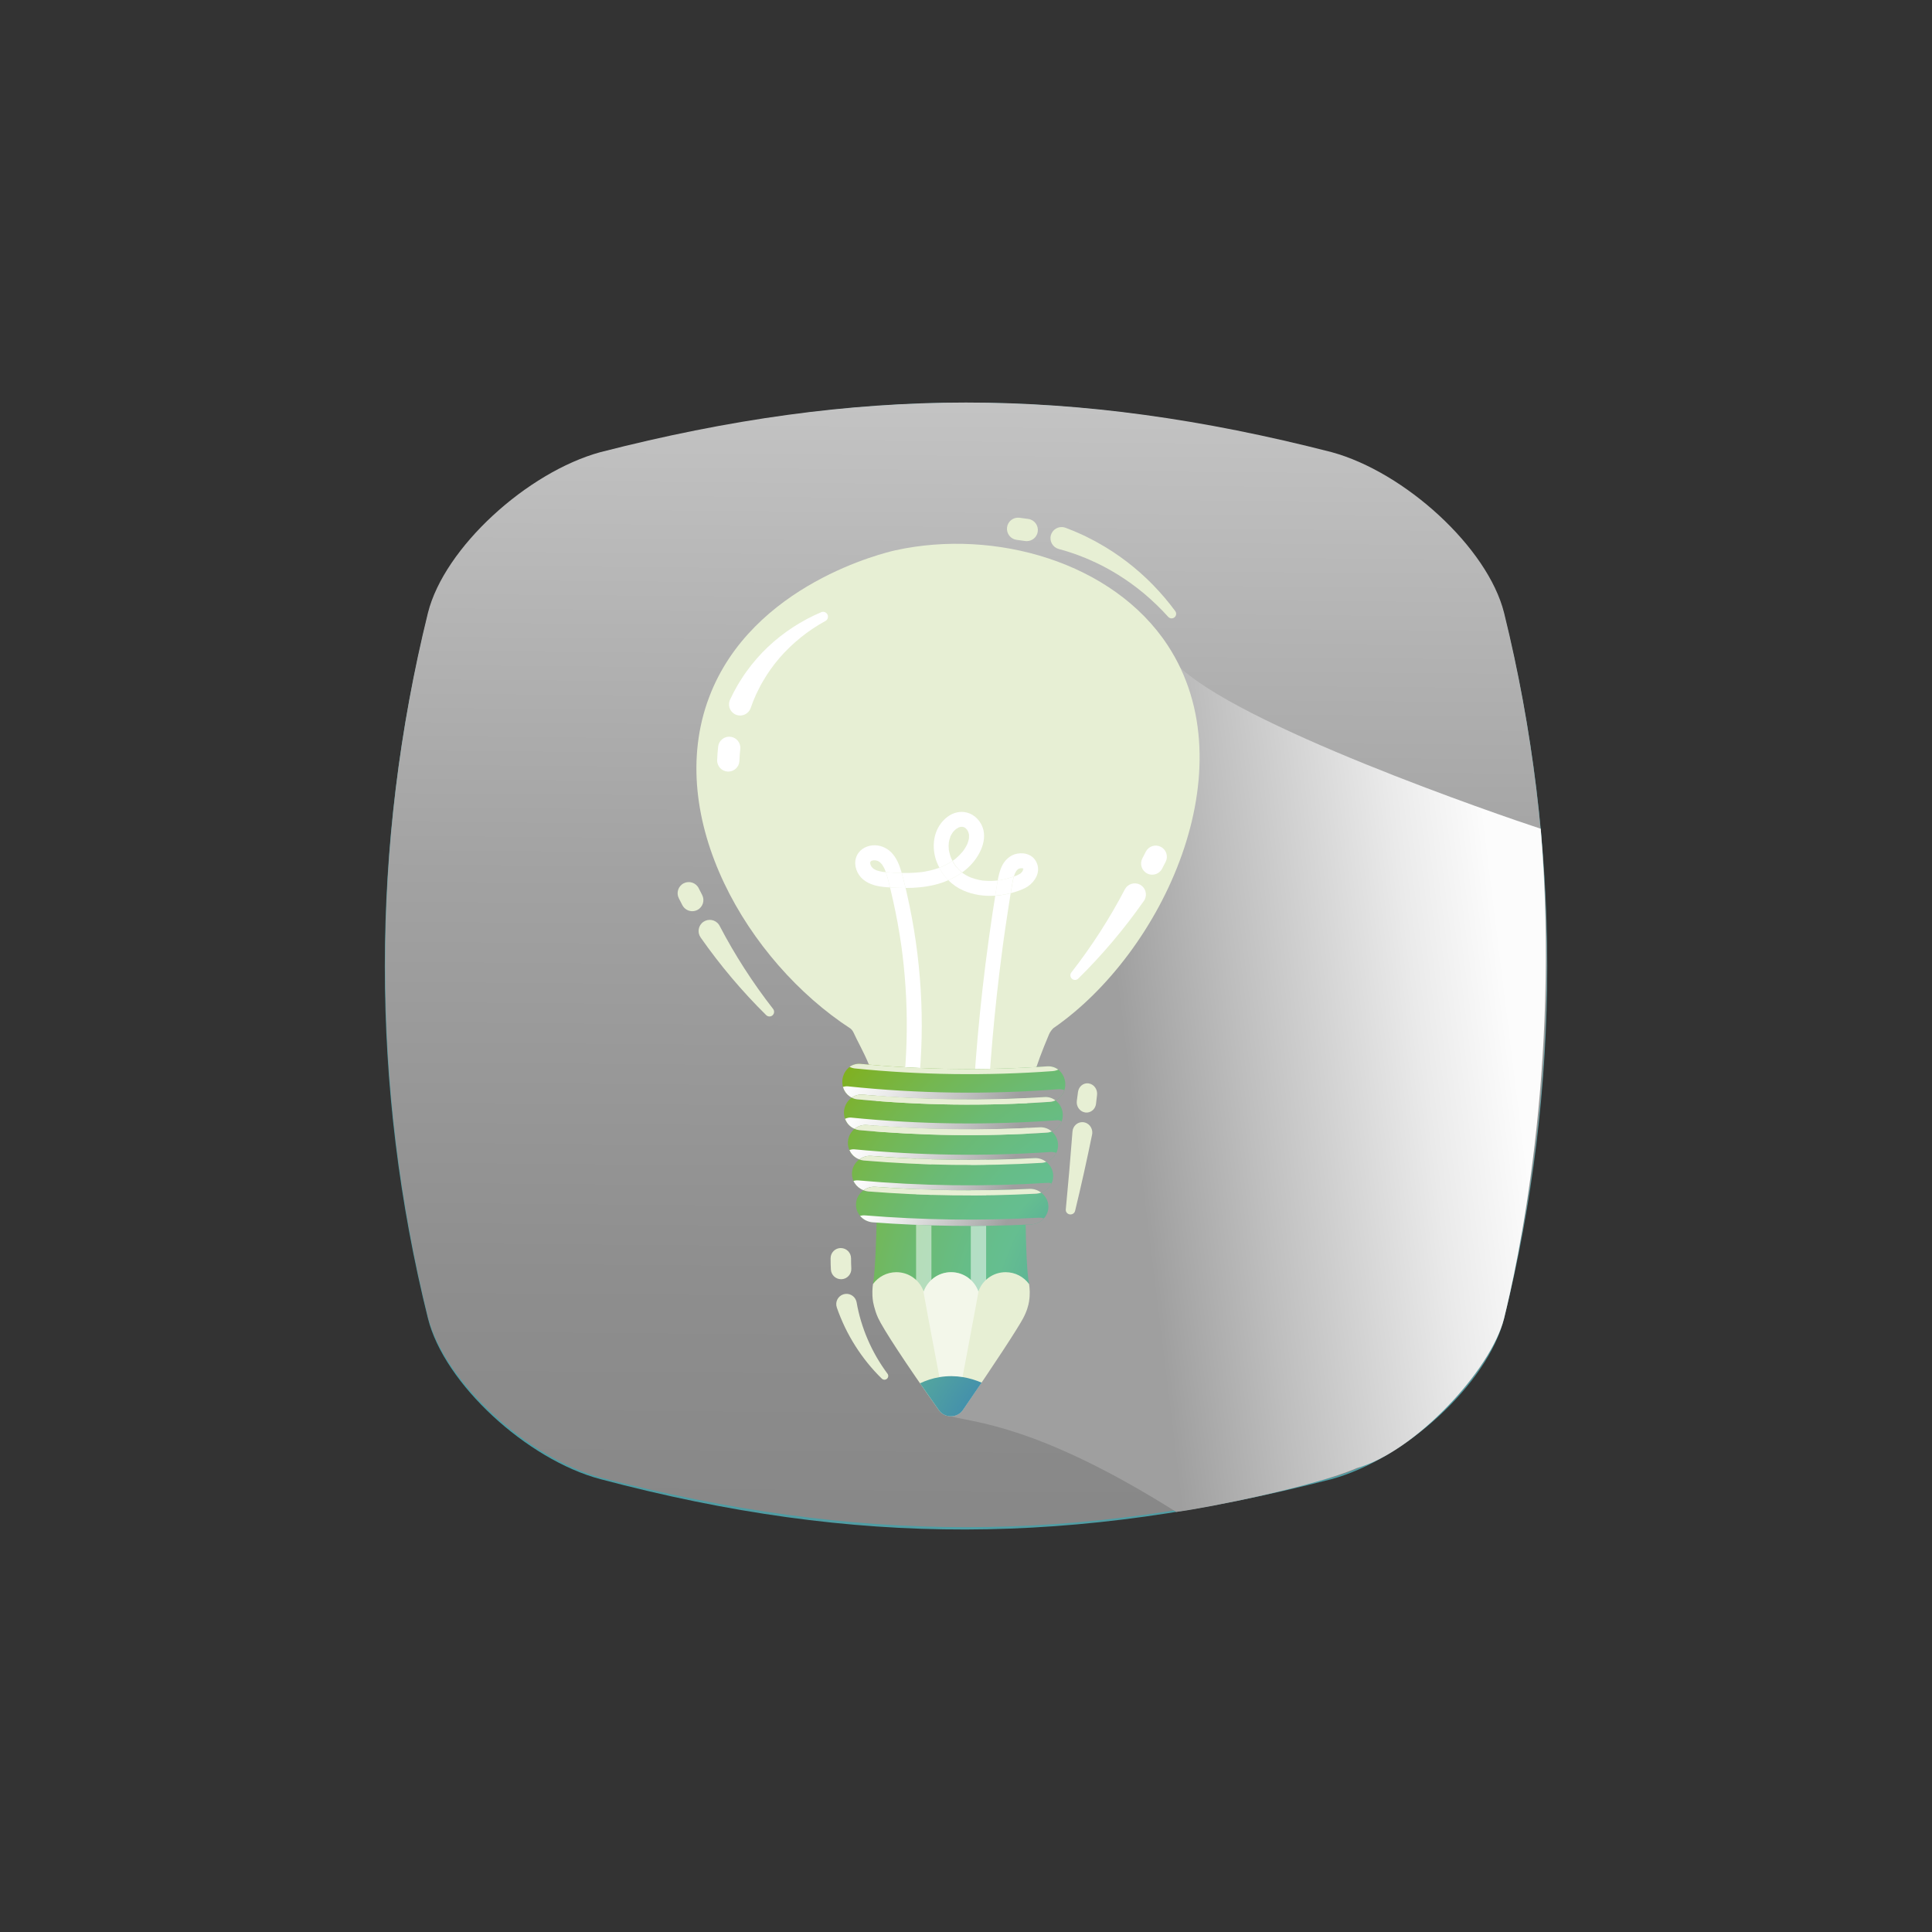 <svg xmlns="http://www.w3.org/2000/svg" xmlns:xlink="http://www.w3.org/1999/xlink" viewBox="0 0 600 600"><rect x="0" y="0" width="600" height="600" fill="#333333" stroke="none"/><defs><style>      .uuid-b93c085a-257c-4b2e-8d01-8ee671a74a82 {        fill: url(#uuid-02bd28a8-95ed-47bf-9249-43a38db9f7cb);      }      .uuid-b93c085a-257c-4b2e-8d01-8ee671a74a82, .uuid-9fe676b1-38ed-47b4-9d9d-3db8b41a6cd2, .uuid-7b18654a-6daa-4bd6-b293-d5fe6e3b4837, .uuid-bcff9c5d-e3c4-455f-aaf7-35c9b183a44a, .uuid-44aa5574-3afb-4803-bf89-4084297322cf, .uuid-9b108e05-2717-430d-b508-e9dc74e3ef2c, .uuid-d4139d37-f368-46c1-aeb1-b5bde85b5fb8, .uuid-db902583-27a1-4724-81aa-92b16de85743, .uuid-db13592e-6a8a-4abd-a7df-07ec775ce652, .uuid-47d26709-f7ef-4bee-af92-2faeddc38965, .uuid-5744bca1-3f92-4935-bfa5-e05ad1dd230a, .uuid-f277bda3-c8e8-4d1a-aa15-fc5703618d9a, .uuid-4eea5ae1-91aa-46ec-a5c2-986baf1ad3ab, .uuid-0964fac3-ef18-4965-81c9-685640c62450, .uuid-dcfef2a3-6fd1-42eb-886e-cbe572b8c7eb, .uuid-3878a774-39ce-4dcf-800b-0e32147117a8, .uuid-8992c82e-a082-4f99-9047-e5657ae33c0f, .uuid-9ccd79c2-0995-46b8-8ded-88b88274ae2e, .uuid-f7a626bf-c06b-4b1a-9593-ef7d03c6edd8 {        stroke-width: 0px;      }      .uuid-b93c085a-257c-4b2e-8d01-8ee671a74a82, .uuid-d4139d37-f368-46c1-aeb1-b5bde85b5fb8, .uuid-47d26709-f7ef-4bee-af92-2faeddc38965, .uuid-f277bda3-c8e8-4d1a-aa15-fc5703618d9a, .uuid-8992c82e-a082-4f99-9047-e5657ae33c0f, .uuid-b1e8ce8f-9b76-46e5-93f8-e221e971aa05 {        mix-blend-mode: multiply;      }      .uuid-9fe676b1-38ed-47b4-9d9d-3db8b41a6cd2 {        fill: url(#uuid-72e0c282-ae22-48da-92d4-ea6d472ac88d);      }      .uuid-7b18654a-6daa-4bd6-b293-d5fe6e3b4837 {        fill: url(#uuid-f367c141-59b2-47b6-9716-5a9eb4f80f81);      }      .uuid-bcff9c5d-e3c4-455f-aaf7-35c9b183a44a {        fill: #bd266b;      }      .uuid-c7395db4-324a-4f90-b86f-22101c6744b2 {        isolation: isolate;      }      .uuid-9afb8102-509f-43f6-a439-b18f9082ce95 {        clip-path: url(#uuid-c69c97b2-f118-438a-b50d-856ac7395d6f);      }      .uuid-44aa5574-3afb-4803-bf89-4084297322cf {        opacity: .5;      }      .uuid-44aa5574-3afb-4803-bf89-4084297322cf, .uuid-5744bca1-3f92-4935-bfa5-e05ad1dd230a {        fill: #fff;      }      .uuid-9b108e05-2717-430d-b508-e9dc74e3ef2c {        fill: #509da4;      }      .uuid-df07e7e2-6796-4724-8cc4-b3be4549a7be, .uuid-4eea5ae1-91aa-46ec-a5c2-986baf1ad3ab {        fill: url(#uuid-a1306842-d564-4077-9810-ddd8d1d0fba4);      }      .uuid-d4139d37-f368-46c1-aeb1-b5bde85b5fb8 {        fill: url(#uuid-fbad898e-32bd-4a49-bf39-2ccff51872cc);      }      .uuid-8fd77880-baac-4880-a124-244f94007982 {        clip-path: url(#uuid-a619ca65-c88a-4e4a-bd64-9bdf1d2ff828);      }      .uuid-db902583-27a1-4724-81aa-92b16de85743 {        fill: url(#uuid-698a00fb-d62f-49b0-8ca7-a5847556daf0);      }      .uuid-f13647b8-e2fa-4b51-9420-96c2cde4f32b {        fill: url(#uuid-4d76893d-a15c-4721-bed3-ecbd21a1875c);      }      .uuid-db13592e-6a8a-4abd-a7df-07ec775ce652 {        fill: url(#uuid-25e1b254-b0b3-44fe-8373-3f6b1b7ff1b4);      }      .uuid-47d26709-f7ef-4bee-af92-2faeddc38965 {        fill: url(#uuid-dab1d21b-c7cd-4787-b017-2826eee2d45c);      }      .uuid-50049129-26cf-4ab7-b9bd-436b0c40256e {        fill: url(#uuid-a54ff634-0bad-4c2e-b799-79dda9ebdc47);      }      .uuid-1b188a85-986a-4da4-a517-1635f5964bd9 {        clip-path: url(#uuid-eeba817c-0e12-46c9-901b-c7154ebf5c0a);      }      .uuid-f277bda3-c8e8-4d1a-aa15-fc5703618d9a {        fill: url(#uuid-5d60fed8-b69f-441d-b35d-7825ef74ffa7);      }      .uuid-f9912a94-5248-4b89-abf2-59de8462d5fa {        fill: url(#uuid-ead74e6b-9629-4e93-b36f-13c5d425494a);      }      .uuid-bbc852c7-905a-4715-8992-07d1e6a1d244 {        mix-blend-mode: overlay;      }      .uuid-282f3437-ad7e-476c-b6b8-a3ffb4ed1119 {        clip-path: url(#uuid-13f884d3-c6ad-4755-82da-825f774a4b8f);      }      .uuid-fc9b0f18-34c3-44b4-8e3b-a7b93c3fa3b3 {        fill: url(#uuid-9cb38e3a-baf9-42bf-9219-e37854925019);      }      .uuid-0964fac3-ef18-4965-81c9-685640c62450 {        fill: #e7efd4;      }      .uuid-dcfef2a3-6fd1-42eb-886e-cbe572b8c7eb {        fill: url(#uuid-0c7e82be-cf25-4cf7-aa7a-ac9ab94a848d);      }      .uuid-3878a774-39ce-4dcf-800b-0e32147117a8 {        fill: url(#uuid-d4d00ed9-ad7f-4c47-9f62-4e6c5b9c035f);      }      .uuid-8992c82e-a082-4f99-9047-e5657ae33c0f {        fill: url(#uuid-cb22c83b-ffca-4dc9-a7d2-51695fdc59e5);      }      .uuid-9ccd79c2-0995-46b8-8ded-88b88274ae2e {        fill: url(#uuid-615c23af-62ef-47cf-8a46-42e7581ced54);      }      .uuid-bd6a4065-0f95-467a-9e7a-615da49da5d2 {        clip-path: url(#uuid-4d3aba3f-2026-4399-8a13-cf7d4a48ddf7);      }      .uuid-f7a626bf-c06b-4b1a-9593-ef7d03c6edd8 {        fill: url(#uuid-54d2e176-f139-44fa-aaaa-abcac15c78c5);      }    </style><linearGradient id="uuid-54d2e176-f139-44fa-aaaa-abcac15c78c5" data-name="Unbenannter Verlauf 35" x1="301.47" y1="114.31" x2="298.56" y2="481.14" gradientUnits="userSpaceOnUse"><stop offset="0" stop-color="#c6c6c6"></stop><stop offset=".02" stop-color="#c4c4c4"></stop><stop offset=".43" stop-color="#a2a2a2"></stop><stop offset=".77" stop-color="#8e8e8e"></stop><stop offset="1" stop-color="#878787"></stop></linearGradient><linearGradient id="uuid-0c7e82be-cf25-4cf7-aa7a-ac9ab94a848d" data-name="Unbenannter Verlauf 44" x1="499.67" y1="321.12" x2="350.93" y2="339.39" gradientUnits="userSpaceOnUse"><stop offset=".2" stop-color="#fcfcfc"></stop><stop offset=".39" stop-color="#eaeaea"></stop><stop offset=".76" stop-color="#bebebe"></stop><stop offset="1" stop-color="#9f9f9f"></stop></linearGradient><radialGradient id="uuid-698a00fb-d62f-49b0-8ca7-a5847556daf0" data-name="Unbenannter Verlauf 45" cx="377.46" cy="415.19" fx="377.46" fy="415.19" r="142.92" gradientUnits="userSpaceOnUse"><stop offset="0" stop-color="#377eb6"></stop><stop offset=".49" stop-color="#65be90"></stop><stop offset=".56" stop-color="#66bd88"></stop><stop offset=".67" stop-color="#6bba74"></stop><stop offset=".8" stop-color="#74b752"></stop><stop offset=".95" stop-color="#7fb124"></stop><stop offset="1" stop-color="#84b013"></stop></radialGradient><radialGradient id="uuid-a1306842-d564-4077-9810-ddd8d1d0fba4" data-name="Unbenannter Verlauf 46" cx="628.9" cy="428.58" fx="628.9" fy="428.58" r="152.45" gradientTransform="translate(-209.07) scale(.91 1)" gradientUnits="userSpaceOnUse"><stop offset=".16" stop-color="#377eb6"></stop><stop offset=".49" stop-color="#65be90"></stop><stop offset=".56" stop-color="#66bd88"></stop><stop offset=".67" stop-color="#6bba74"></stop><stop offset=".8" stop-color="#74b752"></stop><stop offset=".95" stop-color="#7fb124"></stop><stop offset="1" stop-color="#84b013"></stop></radialGradient><clipPath id="uuid-c69c97b2-f118-438a-b50d-856ac7395d6f"><path class="uuid-4eea5ae1-91aa-46ec-a5c2-986baf1ad3ab" d="m324.44,340.7c1.23-.08,2.39.32,3.34,1.03,1.97-.9,3.25-3.05,3.05-5.45-.26-3.04-2.72-5.31-5.49-5.12-19.35,1.34-38.78,1.09-58.1-.77-2.77-.26-5.29,1.94-5.63,4.97-.27,2.4.96,4.58,2.91,5.53.97-.68,2.13-1.05,3.37-.94,18.81,1.72,37.72,1.97,56.56.75Z"></path></clipPath><linearGradient id="uuid-02bd28a8-95ed-47bf-9249-43a38db9f7cb" data-name="Unbenannter Verlauf 44" x1="262.99" y1="318.01" x2="311.39" y2="348.6" xlink:href="#uuid-0c7e82be-cf25-4cf7-aa7a-ac9ab94a848d"></linearGradient><radialGradient id="uuid-9cb38e3a-baf9-42bf-9219-e37854925019" data-name="Unbenannter Verlauf 46" cx="630.74" cy="430.93" fx="630.74" fy="430.93" r="157.41" xlink:href="#uuid-a1306842-d564-4077-9810-ddd8d1d0fba4"></radialGradient><radialGradient id="uuid-615c23af-62ef-47cf-8a46-42e7581ced54" data-name="Unbenannter Verlauf 46" cx="630.74" cy="430.93" fx="630.74" fy="430.93" r="157.41" xlink:href="#uuid-a1306842-d564-4077-9810-ddd8d1d0fba4"></radialGradient><clipPath id="uuid-a619ca65-c88a-4e4a-bd64-9bdf1d2ff828"><path class="uuid-9ccd79c2-0995-46b8-8ded-88b88274ae2e" d="m330.05,345.84c-.14-1.73-1.03-3.18-2.27-4.11-.52.24-1.08.41-1.68.45-19.95,1.38-40,1.12-59.92-.79-.6-.06-1.15-.24-1.67-.5-1.27.89-2.19,2.33-2.38,4.05-.27,2.5,1.12,4.76,3.27,5.64,1.05-.85,2.38-1.32,3.79-1.2,17.86,1.53,35.8,1.77,53.68.71,1.42-.09,2.74.42,3.76,1.3,2.17-.82,3.62-3.05,3.41-5.55Z"></path></clipPath><linearGradient id="uuid-fbad898e-32bd-4a49-bf39-2ccff51872cc" data-name="Unbenannter Verlauf 44" x1="263.92" y1="328.3" x2="311.37" y2="358.29" xlink:href="#uuid-0c7e82be-cf25-4cf7-aa7a-ac9ab94a848d"></linearGradient><radialGradient id="uuid-a54ff634-0bad-4c2e-b799-79dda9ebdc47" data-name="Unbenannter Verlauf 46" cx="632.53" cy="430.3" fx="632.53" fy="430.3" r="158.16" xlink:href="#uuid-a1306842-d564-4077-9810-ddd8d1d0fba4"></radialGradient><radialGradient id="uuid-25e1b254-b0b3-44fe-8373-3f6b1b7ff1b4" data-name="Unbenannter Verlauf 46" cx="632.53" cy="430.3" fx="632.53" fy="430.3" r="158.16" xlink:href="#uuid-a1306842-d564-4077-9810-ddd8d1d0fba4"></radialGradient><clipPath id="uuid-13f884d3-c6ad-4755-82da-825f774a4b8f"><path class="uuid-db13592e-6a8a-4abd-a7df-07ec775ce652" d="m266.87,350.96c-.52-.05-1.01-.2-1.47-.39-1.11.9-1.9,2.24-2.05,3.81-.26,2.55,1.25,4.85,3.53,5.68,1.03-.76,2.31-1.18,3.68-1.08,16.87,1.35,33.81,1.57,50.7.67,1.37-.07,2.64.38,3.65,1.17,2.3-.77,3.87-3.03,3.67-5.58-.12-1.57-.86-2.93-1.95-3.86-.47.18-.95.31-1.48.35-19.42,1.26-38.91,1.01-58.29-.77Z"></path></clipPath><linearGradient id="uuid-5d60fed8-b69f-441d-b35d-7825ef74ffa7" data-name="Unbenannter Verlauf 44" x1="264.94" y1="338.69" x2="310.28" y2="367.35" xlink:href="#uuid-0c7e82be-cf25-4cf7-aa7a-ac9ab94a848d"></linearGradient><radialGradient id="uuid-ead74e6b-9629-4e93-b36f-13c5d425494a" data-name="Unbenannter Verlauf 46" cx="634.37" cy="429.01" fx="634.37" fy="429.01" r="158.45" xlink:href="#uuid-a1306842-d564-4077-9810-ddd8d1d0fba4"></radialGradient><radialGradient id="uuid-f367c141-59b2-47b6-9716-5a9eb4f80f81" data-name="Unbenannter Verlauf 46" cx="634.37" cy="429.01" fx="634.37" fy="429.01" r="158.45" xlink:href="#uuid-a1306842-d564-4077-9810-ddd8d1d0fba4"></radialGradient><clipPath id="uuid-4d3aba3f-2026-4399-8a13-cf7d4a48ddf7"><path class="uuid-7b18654a-6daa-4bd6-b293-d5fe6e3b4837" d="m268.25,360.39c-.49-.04-.94-.17-1.37-.33-1.23.91-2.11,2.3-2.27,3.95-.24,2.52,1.28,4.78,3.57,5.63,1.05-.75,2.34-1.17,3.73-1.06,15.89,1.18,31.83,1.39,47.74.63,1.39-.07,2.67.39,3.7,1.16,2.32-.79,3.89-3.01,3.72-5.54-.11-1.66-.95-3.07-2.16-4.01-.44.15-.9.26-1.38.29-18.42,1.09-36.89.85-55.28-.73Z"></path></clipPath><linearGradient id="uuid-cb22c83b-ffca-4dc9-a7d2-51695fdc59e5" data-name="Unbenannter Verlauf 44" x1="266.27" y1="349.06" x2="309.68" y2="376.5" xlink:href="#uuid-0c7e82be-cf25-4cf7-aa7a-ac9ab94a848d"></linearGradient><radialGradient id="uuid-4d76893d-a15c-4721-bed3-ecbd21a1875c" data-name="Unbenannter Verlauf 46" cx="636.2" cy="430.88" fx="636.2" fy="430.88" r="163.98" xlink:href="#uuid-a1306842-d564-4077-9810-ddd8d1d0fba4"></radialGradient><radialGradient id="uuid-72e0c282-ae22-48da-92d4-ea6d472ac88d" data-name="Unbenannter Verlauf 46" cx="636.2" cy="430.88" fx="636.2" fy="430.88" r="163.98" xlink:href="#uuid-a1306842-d564-4077-9810-ddd8d1d0fba4"></radialGradient><clipPath id="uuid-eeba817c-0e12-46c9-901b-c7154ebf5c0a"><path class="uuid-9fe676b1-38ed-47b4-9d9d-3db8b41a6cd2" d="m269.68,370.01c-.53-.04-1.02-.18-1.5-.36-1.27.91-2.18,2.32-2.33,3.99-.28,3.04,2.06,5.74,5.24,5.97,16.34,1.22,32.74,1.43,49.1.65,3.18-.15,5.59-2.79,5.39-5.83-.11-1.67-.97-3.1-2.22-4.05-.48.16-.97.29-1.51.32-17.38.93-34.81.7-52.17-.69Z"></path></clipPath><linearGradient id="uuid-dab1d21b-c7cd-4787-b017-2826eee2d45c" data-name="Unbenannter Verlauf 44" x1="268.58" y1="361.06" x2="308.46" y2="386.27" xlink:href="#uuid-0c7e82be-cf25-4cf7-aa7a-ac9ab94a848d"></linearGradient><radialGradient id="uuid-d4d00ed9-ad7f-4c47-9f62-4e6c5b9c035f" data-name="Unbenannter Verlauf 46" cx="332.46" cy="456.97" fx="332.46" fy="456.97" r="148.89" gradientTransform="matrix(1,0,0,1,0,0)" xlink:href="#uuid-a1306842-d564-4077-9810-ddd8d1d0fba4"></radialGradient></defs><g class="uuid-c7395db4-324a-4f90-b86f-22101c6744b2"><g id="uuid-ca403d7e-5ca1-4d8a-8d70-56a44fdfd708" data-name="Ebene 4"><g><g><path class="uuid-9b108e05-2717-430d-b508-e9dc74e3ef2c" d="m413.52,459.37c-80.05,20.53-147.15,21.14-227.03,0-22.81-6.04-48.54-29.64-53.58-49.89-17.88-71.77-17.87-146.92,0-218.69,5.04-20.25,30.78-43.86,53.58-49.89,79.89-21.14,147.15-21.14,227.03,0,22.81,6.04,48.54,29.64,53.58,49.89,17.88,71.77,17.88,146.92,0,218.69-5.04,20.25-30.82,43.68-53.58,49.89Z"></path><g class="uuid-bbc852c7-905a-4715-8992-07d1e6a1d244"><path class="uuid-f7a626bf-c06b-4b1a-9593-ef7d03c6edd8" d="m413.52,458.88c-80.05,20.53-146.98,20.53-227.03,0-22.76-6.21-48.49-29.65-53.58-49.89-17.72-71.81-17.72-146.89,0-218.69,5.08-20.24,30.83-43.68,53.58-49.89,80.05-20.53,146.99-20.53,227.03,0,22.77,6.21,48.5,29.65,53.58,49.89,17.72,71.81,17.72,146.89,0,218.69-5.09,20.25-30.82,43.68-53.58,49.89Z"></path></g></g><g><g class="uuid-b1e8ce8f-9b76-46e5-93f8-e221e971aa05"><path class="uuid-dcfef2a3-6fd1-42eb-886e-cbe572b8c7eb" d="m421.24,455.97c-12.87,5.59-45.88,12.28-55.96,13.57-42.9-27.04-62.81-27.7-69.95-29.7-9.16-2.5,2.7-95.5,27.73-120.13,24.31-23.92,37.78-120.43,42.22-113.59,17.9,18.78,100.8,47.18,113.2,51.25,6.19,74.97-7.43,136.09-11.38,152.1-4.04,16.06-27.8,41.56-45.86,46.49Z"></path></g><g><path class="uuid-db902583-27a1-4724-81aa-92b16de85743" d="m297.51,204.48h-4.28c-12.2,0-22.09,9.89-22.09,22.09.66,69.65,2.61,154.67,0,172.22l21.72,8.4,26.76-8.4c-2.59-10.99-.49-106.01,0-172.22,0-12.2-9.89-22.09-22.09-22.09Z"></path><path class="uuid-44aa5574-3afb-4803-bf89-4084297322cf" d="m286.88,228.98c-1.31,0-2.38,1.07-2.38,2.38v172.47c0,1.31,1.07,2.38,2.38,2.38s2.38-1.07,2.38-2.38v-172.47c0-1.31-1.07-2.38-2.38-2.38Z"></path><path class="uuid-44aa5574-3afb-4803-bf89-4084297322cf" d="m303.87,228.98c-1.31,0-2.38,1.07-2.38,2.38v172.47c0,1.31,1.07,2.38,2.38,2.38s2.38-1.07,2.38-2.38v-172.47c0-1.31-1.07-2.38-2.38-2.38Z"></path><rect class="uuid-5744bca1-3f92-4935-bfa5-e05ad1dd230a" x="271.14" y="241.32" width="48.46" height="7.03"></rect><path class="uuid-0964fac3-ef18-4965-81c9-685640c62450" d="m319.6,404.11c-.22,1.32-.7,3.16-1.91,5.39-1.77,3.27-8.67,13.87-18.62,28.35-.91,1.3-2.33,1.97-3.75,1.98-.59,0-1.16-.11-1.72-.31-.79-.31-1.5-.85-2.05-1.61-10.34-14.54-17.36-25.35-18.87-28.65-1.18-2.62-1.57-5.16-1.57-5.16-.33-2.28-.16-4.17,0-5.32,1.64-2.23,4.28-3.69,7.27-3.69,3.75,0,6.95,2.28,8.29,5.53.08.16.12.31.19.47,1.24-3.5,4.57-6,8.5-6s7.24,2.5,8.48,6c.19-.51.42-1.02.68-1.49,1.55-2.7,4.45-4.51,7.8-4.51,2.99,0,5.63,1.46,7.27,3.69.2,1.35.34,3.19,0,5.32Z"></path><path class="uuid-bcff9c5d-e3c4-455f-aaf7-35c9b183a44a" d="m297.51,204.48h-4.28c-12.2,0-22.09,9.89-22.09,22.09v14.74h48.46v-14.74c0-12.2-9.89-22.09-22.09-22.09Z"></path><path class="uuid-5744bca1-3f92-4935-bfa5-e05ad1dd230a" d="m298.85,207.62c-.51-.06-1.02-.1-1.56-.13-1.02-.04-1.89.75-1.93,1.77-.05,1.02.75,1.89,1.77,1.93.44.02.86.05,1.27.1.08,0,.15.01.23.01.92,0,1.72-.69,1.84-1.63.13-1.01-.6-1.94-1.61-2.06Z"></path><path class="uuid-5744bca1-3f92-4935-bfa5-e05ad1dd230a" d="m290.85,208.1h-.02c-2.09.58-4.1,1.46-5.92,2.62-1.82,1.16-3.45,2.58-4.83,4.21-1.37,1.63-2.52,3.44-3.35,5.37-.85,1.92-1.41,3.95-1.68,6.02-.06.46.25.9.71,1,.49.1.97-.21,1.07-.7h0c.39-1.87,1.05-3.68,1.95-5.34.88-1.67,2.02-3.18,3.32-4.5,1.31-1.32,2.81-2.43,4.43-3.28,1.62-.85,3.36-1.46,5.14-1.8.05,0,.1-.02.14-.03.99-.27,1.57-1.29,1.29-2.28-.27-.99-1.29-1.57-2.28-1.29Z"></path><path class="uuid-0964fac3-ef18-4965-81c9-685640c62450" d="m278.08,170.9c-3.04.67-44.55,10.43-57.85,45.61-14.18,37.52,11.95,82.13,43.9,102.92,0,.02.62.44,1.03,1.41,1.7,3.95,8.58,14.82,6.71,21.94,0,6.52-2.48,11.65,4.04,11.65h39.41c6.52,0,3.59-1.14,3.59-7.66-.75-8.11,5.85-22.98,6.88-25.56.25-.62.9-1.49,1.34-1.9,33.97-23.43,60.67-80.63,35.49-118.93-16.95-25.78-53.56-36.28-84.55-29.48Z"></path><path class="uuid-5744bca1-3f92-4935-bfa5-e05ad1dd230a" d="m317.58,270.4c.01-.06.02-.12.04-.18-.02.03-.04.1-.06.2,0,0,0-.01.01-.02Z"></path><path class="uuid-5744bca1-3f92-4935-bfa5-e05ad1dd230a" d="m316.1,269.95c-.26.22-.12.09-.02.03.08-.07.32-.28.02-.03Z"></path><path class="uuid-5744bca1-3f92-4935-bfa5-e05ad1dd230a" d="m317.65,269.72s-.01,0-.02,0c0,0,0,0,0,0,0,0,.02,0,.03.02h0s0-.02-.01-.02Z"></path><polygon class="uuid-5744bca1-3f92-4935-bfa5-e05ad1dd230a" points="317.68 269.75 317.68 269.75 317.68 269.75 317.68 269.75"></polygon><path class="uuid-5744bca1-3f92-4935-bfa5-e05ad1dd230a" d="m317.4,270.72s.03-.04.05-.07c0,0,0-.01.01-.02-.04.04-.08.1-.1.14.01-.01.03-.03.04-.05Z"></path><path class="uuid-5744bca1-3f92-4935-bfa5-e05ad1dd230a" d="m315.68,271.9s-.04.02-.07.03c-.43.21.38-.15.07-.03Z"></path><path class="uuid-5744bca1-3f92-4935-bfa5-e05ad1dd230a" d="m317.67,269.74s0-.01,0-.02c0,0,0,0-.01,0,0,0,0,0,0,.01,0,0,0,0,0,0Z"></path><polygon class="uuid-5744bca1-3f92-4935-bfa5-e05ad1dd230a" points="317.67 269.76 317.68 269.76 317.67 269.75 317.67 269.76"></polygon><path class="uuid-5744bca1-3f92-4935-bfa5-e05ad1dd230a" d="m316.49,269.76c-.07.04-.13.08-.2.11.04-.01.12-.05.23-.12,0,0-.02,0-.03,0Z"></path><polygon class="uuid-5744bca1-3f92-4935-bfa5-e05ad1dd230a" points="317.67 269.75 317.68 269.75 317.67 269.74 317.67 269.75"></polygon><path class="uuid-5744bca1-3f92-4935-bfa5-e05ad1dd230a" d="m317.77,269.93s-.02-.03-.03-.05c0,0,0,0,0,0,.01.02.02.03.03.05Z"></path><path class="uuid-5744bca1-3f92-4935-bfa5-e05ad1dd230a" d="m317.68,269.75s0,0,0,0c0,0,0-.02,0-.02,0,0,0,0,0,0,0,0,0,0,0,.02,0,0,0,0,0,0Z"></path><path class="uuid-5744bca1-3f92-4935-bfa5-e05ad1dd230a" d="m317.76,270.02s0,0,0,0c0,.02,0,.02,0,0Z"></path><path class="uuid-5744bca1-3f92-4935-bfa5-e05ad1dd230a" d="m272.61,267.37s.01,0,.02.01c.03.01.07.02.1.03.42.14-.5-.26-.12-.05Z"></path><path class="uuid-5744bca1-3f92-4935-bfa5-e05ad1dd230a" d="m273.15,267.68s.03.02.04.04c.04.03.09.06.13.09-.05-.02-.48-.41-.17-.12Z"></path><path class="uuid-5744bca1-3f92-4935-bfa5-e05ad1dd230a" d="m271.69,267.14c.06.02.12.03.19.04.03,0,.05,0,.08,0,.37.01-.24-.03-.26-.04Z"></path><path class="uuid-5744bca1-3f92-4935-bfa5-e05ad1dd230a" d="m271.07,267.18s.09,0,.14,0c.04,0,.09-.02.13-.03.27-.07-.56.03-.27.04Z"></path><path class="uuid-5744bca1-3f92-4935-bfa5-e05ad1dd230a" d="m274.87,270.24c-.03-.06-.05-.12-.07-.19,0-.01-.01-.02-.01-.03.08.29.1.29.09.22Z"></path><path class="uuid-5744bca1-3f92-4935-bfa5-e05ad1dd230a" d="m270.65,267.36s.08-.05.12-.08c-.03,0-.06.02-.08.03,0,0,0,.02-.04.05Z"></path><path class="uuid-5744bca1-3f92-4935-bfa5-e05ad1dd230a" d="m270.69,267.31s.06-.02.08-.03c.02-.01.04-.02.05-.03.23-.16-.59.2-.2.08,0,0,0,0,0,0,.03-.02.05-.02.06-.02Z"></path><path class="uuid-5744bca1-3f92-4935-bfa5-e05ad1dd230a" d="m270.52,267.36s-.06.08-.12.14c.01,0,.03-.02.05-.02.03-.04.05-.08.07-.11Z"></path><path class="uuid-5744bca1-3f92-4935-bfa5-e05ad1dd230a" d="m273.83,268.36s.02.03.03.05c.04.04.07.08.11.13-.2-.26-.24-.32-.14-.18Z"></path><path class="uuid-5744bca1-3f92-4935-bfa5-e05ad1dd230a" d="m272.18,270.27s-.04-.02-.06-.03c-.04-.02-.08-.03-.13-.05.28.12.34.15.19.08Z"></path><path class="uuid-5744bca1-3f92-4935-bfa5-e05ad1dd230a" d="m274.14,270.77s-.03,0-.05-.01c-.06,0-.02,0,.05.01Z"></path><path class="uuid-5744bca1-3f92-4935-bfa5-e05ad1dd230a" d="m270.33,267.58s0,0,0,0c0,0,0,0,0,0Z"></path><path class="uuid-5744bca1-3f92-4935-bfa5-e05ad1dd230a" d="m274.18,270.77c.08,0,.16.02.17.01-.05,0-.11,0-.17-.01Z"></path><path class="uuid-5744bca1-3f92-4935-bfa5-e05ad1dd230a" d="m271.34,269.84s-.05-.05-.08-.07c0,0,0,0,0,0-.41-.23.31.28.08.08Z"></path><path class="uuid-5744bca1-3f92-4935-bfa5-e05ad1dd230a" d="m270.32,267.62s0-.03.01-.03c-.04.05-.06.08-.01.03Z"></path><path class="uuid-5744bca1-3f92-4935-bfa5-e05ad1dd230a" d="m270.73,269.24s-.02-.02-.03-.04c-.32-.36.27.42.03.04Z"></path><path class="uuid-5744bca1-3f92-4935-bfa5-e05ad1dd230a" d="m270.25,268.21c.04.39.01.08,0-.02,0-.02,0-.05,0-.07-.02-.08-.03-.08,0,.09Z"></path><path class="uuid-5744bca1-3f92-4935-bfa5-e05ad1dd230a" d="m270.35,268.54s0,.01,0,.02c0,.02.04.1.07.17,0,.01.02.02.02.04,0-.18-.09-.28-.09-.22Z"></path><path class="uuid-5744bca1-3f92-4935-bfa5-e05ad1dd230a" d="m274.23,270.77c-.07,0-.11-.01-.14-.01.02,0,.03,0,.05.01.01,0,.03,0,.04,0,.06.01.13.02.17.01-.02,0-.1,0-.17-.01-.01,0-.03,0-.04,0-.07,0-.11-.02-.05-.01-.05-.01-.1-.03-.14-.03-.24-.04-.48-.09-.72-.15-.24-.06-.47-.12-.7-.19-.1-.03-.2-.07-.31-.1-.03-.01-.07-.03-.1-.04.02,0,.04.02.06.03.16.07.1.05-.19-.08.04.02.08.03.13.05-.2-.1-.4-.19-.59-.3-.09-.05-.18-.12-.27-.17.03.02.05.05.08.07.23.2-.49-.3-.08-.08,0,0,0,0,0,0-.13-.11-.26-.23-.38-.35-.05-.06-.1-.11-.15-.17.24.38-.35-.39-.03-.04.01.01.02.02.03.04,0,0,0,0,0,0-.1-.16-.19-.31-.28-.47,0,.02,0,.03,0,.05,0-.02,0-.05-.02-.09,0,0-.01-.02-.02-.03-.04-.09-.06-.14-.06-.16-.02-.09-.07-.32-.09-.42,0,.02,0,.05,0,.07,0,.1.03.41,0,.02-.02-.17,0-.17,0-.09,0-.08,0-.16,0-.24,0,.03-.01.05-.02.08-.13.43.01-.42.02-.17.02-.06.04-.12.06-.16-.05.04-.03.02.01-.03,0,0,0-.01,0,0,.02-.02.04-.05.07-.07,0,0,0,0,0,0,0,0,0,0,0,0,.06-.06.11-.13.12-.14-.02.04-.04.08-.07.11.01,0,.02-.01.03-.02.01-.01.03-.03.04-.04.05-.04.08-.07.11-.09,0,0,0,0,0,0-.4.12.43-.24.2-.08-.01,0-.03.02-.05.03.02,0,.04-.02.07-.02.12-.04.24-.06.37-.09-.05,0-.09,0-.14,0-.29,0,.55-.11.27-.04-.04.01-.09.02-.13.03.07,0,.14-.01.21-.01.15,0,.3,0,.45.01-.06,0-.13-.02-.19-.04.02,0,.63.05.26.04-.03,0-.05,0-.08,0,.04,0,.07,0,.11.02.18.04.35.08.52.14.04.01.08.03.13.04,0,0-.01,0-.02-.01-.38-.22.54.18.12.05-.03-.01-.07-.02-.1-.03.15.08.3.16.45.25.04.02.07.05.11.08-.01-.01-.03-.02-.04-.04-.31-.28.13.1.17.12-.05-.02-.09-.05-.13-.09.13.12.27.24.39.38.09.09.17.18.25.27.01.01.02.03.04.04-.01-.02-.02-.03-.03-.05-.1-.14-.06-.08.14.18-.03-.04-.07-.08-.11-.13.24.36.47.71.67,1.09.09.17.17.35.25.53,0-.02,0-.03-.02-.05,0,.03.02.06.03.08,0,.02.02.04.03.05.02.05.04.1.04.13.02.05.05.11.06.16.06.15.1.3.15.45,1.64.15,3.3.23,4.95.26-.03-.09-.05-.18-.08-.28-.63-2.2-1.51-4.42-3.14-6.09-1.48-1.51-3.63-2.39-5.75-2.21-2.4.2-4.52,1.55-5.24,3.93-.72,2.34.35,5.09,2.18,6.63,2.05,1.73,4.61,2.22,7.21,2.43.4.03.79.06,1.19.09-.38-1.6-.77-3.21-1.31-4.75-.29-.03-.57-.05-.86-.08Z"></path><path class="uuid-5744bca1-3f92-4935-bfa5-e05ad1dd230a" d="m280.05,294.73c-.04-.29,0-.01.01.11,0,.03,0,0-.01-.11Z"></path><path class="uuid-5744bca1-3f92-4935-bfa5-e05ad1dd230a" d="m290.36,269.94c-1.02.31-2.06.55-3.11.73-.27.05-.55.09-.82.13-.02,0-.04,0-.07.01.01,0,.03,0,.05,0-.47.09-.21.03-.05,0-.11.02-.22.03-.32.04-.58.07-1.16.12-1.75.16-1.14.08-2.28.11-3.42.1-.28,0-.56,0-.83-.01.43,1.55.83,3.1,1.19,4.67,3.05-.01,6.1-.27,9.06-.99,1.43-.35,2.85-.83,4.23-1.43-1.12-1.13-2.07-2.43-2.82-3.86-.44.16-.89.31-1.34.45Z"></path><path class="uuid-5744bca1-3f92-4935-bfa5-e05ad1dd230a" d="m270.26,267.8s0,.05,0,.08c.01-.05.02-.09.04-.14-.01.02-.02.04-.04.06Z"></path><path class="uuid-5744bca1-3f92-4935-bfa5-e05ad1dd230a" d="m275.09,270.85c.54,1.55.93,3.16,1.31,4.75,1.6.11,3.22.18,4.83.17-.37-1.56-.76-3.12-1.19-4.67-1.65-.02-3.31-.1-4.95-.26Z"></path><path class="uuid-5744bca1-3f92-4935-bfa5-e05ad1dd230a" d="m286.41,270.81s-.03,0-.05,0c-.17.03-.43.08.05,0Z"></path><path class="uuid-5744bca1-3f92-4935-bfa5-e05ad1dd230a" d="m270.22,267.87s.03-.05.04-.1c0-.25-.15.61-.02.17,0-.02.01-.05.02-.08,0-.03,0-.05,0-.08-.01.03-.03.06-.05.08Z"></path><path class="uuid-5744bca1-3f92-4935-bfa5-e05ad1dd230a" d="m276.4,275.6c.07.28.13.56.2.83,1.08,4.45,1.99,8.94,2.73,13.46.18,1.13.36,2.26.52,3.39.04.28.08.55.12.83.02.12.03.25.05.37,0,.01.04.29.05.35-.02-.12-.05-.4-.01-.11.02.12.02.14.01.11,0,.02,0,.03,0,.04.02.15.04.31.06.46.04.31.08.61.12.92.28,2.27.52,4.55.71,6.83.78,9.12.86,18.31.24,27.44-.15,2.22-.34,4.44-.58,6.66-.13,1.21,1.16,2.38,2.33,2.33,1.37-.06,2.19-1.03,2.33-2.33,1.03-9.85,1.25-19.77.66-29.65-.6-10.02-2.02-20.01-4.25-29.8-.15-.65-.3-1.3-.45-1.96-1.61,0-3.23-.06-4.83-.17Z"></path><path class="uuid-5744bca1-3f92-4935-bfa5-e05ad1dd230a" d="m270.26,267.8s.02-.04.04-.06c0-.01,0-.03.01-.04.01-.04.02-.07.02-.09,0,0,0,0-.01,0-.01.04-.04.11-.06.16,0,0,0,0,0,.01,0,0,0,0,0,0Z"></path><path class="uuid-5744bca1-3f92-4935-bfa5-e05ad1dd230a" d="m270.33,267.61s-.01.05-.02.09c0,.01,0,.03-.01.04.02-.05.04-.1.06-.14.01-.02.03-.05.05-.07-.01.02-.03.03-.04.05-.02.02-.03.02-.04.03Z"></path><path class="uuid-5744bca1-3f92-4935-bfa5-e05ad1dd230a" d="m270.45,267.48s-.03.02-.05.02c0,0,0,0,0,0,.02,0,.03-.01.04-.02,0,0,0,0,0,0Z"></path><path class="uuid-5744bca1-3f92-4935-bfa5-e05ad1dd230a" d="m270.41,267.53s.04-.04.06-.06c0,0-.02,0-.03.01-.01.02-.02.03-.03.05Z"></path><path class="uuid-5744bca1-3f92-4935-bfa5-e05ad1dd230a" d="m270.65,267.36c-.06.04-.11.06-.17.09,0,0,0,0-.01.01.09-.04.14-.08.18-.1Z"></path><path class="uuid-5744bca1-3f92-4935-bfa5-e05ad1dd230a" d="m270.26,267.8s0,0,0,0c0,0,0,0,0-.01-.02.05-.03.08-.04.1.02-.02.03-.05.05-.08Z"></path><path class="uuid-5744bca1-3f92-4935-bfa5-e05ad1dd230a" d="m270.37,267.57s.03-.03.04-.05c.01-.02.02-.03.03-.05-.02,0-.03.01-.04.02-.02.03-.05.05-.07.07,0,0,0,.01,0,.03.01,0,.02-.02.04-.03Z"></path><path class="uuid-5744bca1-3f92-4935-bfa5-e05ad1dd230a" d="m270.64,267.33s.04-.01.06-.02c0,0-.03,0-.06.02Z"></path><path class="uuid-5744bca1-3f92-4935-bfa5-e05ad1dd230a" d="m270.34,267.58s0,0,0,0c0,0,0,.02-.01.03,0,0,0,0,.01,0,0-.02,0-.03,0-.03Z"></path><path class="uuid-5744bca1-3f92-4935-bfa5-e05ad1dd230a" d="m317.72,269.93s-.01.04-.02.06c.01.16.04.12.05.04,0-.02-.02-.06-.03-.11,0,0,0,0,0,.01Z"></path><path class="uuid-5744bca1-3f92-4935-bfa5-e05ad1dd230a" d="m294.63,261.77s.02-.08.02-.12c0-.04,0-.08,0-.12.04-.38-.03.21-.03.24Z"></path><path class="uuid-5744bca1-3f92-4935-bfa5-e05ad1dd230a" d="m292.44,269.21c-.07.03-.15.07-.16.07,0,.01.42-.17.16-.07Z"></path><path class="uuid-5744bca1-3f92-4935-bfa5-e05ad1dd230a" d="m295.44,266.66s-.02-.07-.04-.11c-.01-.03-.03-.06-.04-.08-.16-.35.07.16.08.19Z"></path><path class="uuid-5744bca1-3f92-4935-bfa5-e05ad1dd230a" d="m296.94,269.17s-.04-.05-.05-.08c0,0-.01-.02-.02-.03-.3-.36.26.36.08.1Z"></path><path class="uuid-5744bca1-3f92-4935-bfa5-e05ad1dd230a" d="m296.89,257.47s-.08.06-.12.09c.02-.02.05-.03.07-.05.02-.01.03-.03.05-.04q.15-.12,0,0Z"></path><path class="uuid-5744bca1-3f92-4935-bfa5-e05ad1dd230a" d="m297.75,256.97s.01,0,.02,0c.02-.01.05-.03.07-.04.29-.15-.56.18-.09.04Z"></path><path class="uuid-5744bca1-3f92-4935-bfa5-e05ad1dd230a" d="m298.77,270.98s-.02-.01-.03-.02c0,0,0,0,0,0,0,0,.02.01.03.02Z"></path><path class="uuid-5744bca1-3f92-4935-bfa5-e05ad1dd230a" d="m295.12,259.86s.03-.07.05-.1c0-.01,0-.03.01-.04.09-.3-.26.55-.06.14Z"></path><path class="uuid-5744bca1-3f92-4935-bfa5-e05ad1dd230a" d="m295.84,258.53s.04-.05.08-.1c.2-.29-.08.1-.08.1Z"></path><path class="uuid-5744bca1-3f92-4935-bfa5-e05ad1dd230a" d="m298.24,256.8s.09,0,.13,0c.07-.01.14-.03.21-.04-.11.01-.23.03-.34.04Z"></path><path class="uuid-5744bca1-3f92-4935-bfa5-e05ad1dd230a" d="m315.78,270.3s-.08.09-.12.13c0,0-.01.02-.02.03.11-.11.15-.16.14-.16Z"></path><path class="uuid-5744bca1-3f92-4935-bfa5-e05ad1dd230a" d="m315.18,271.27s-.01.02-.02.04c-.02.05-.04.09-.05.13-.02.09,0,.1.07-.17Z"></path><path class="uuid-5744bca1-3f92-4935-bfa5-e05ad1dd230a" d="m298.74,270.97c.09.07.17.12.06.03,0,0-.02-.01-.02-.02,0,0-.02-.01-.03-.02,0,0,0,0-.01,0Z"></path><path class="uuid-5744bca1-3f92-4935-bfa5-e05ad1dd230a" d="m317.17,269.63c-.08,0-.17,0-.25.01-.01,0-.02,0-.03,0,.28.01.34,0,.29-.02Z"></path><path class="uuid-5744bca1-3f92-4935-bfa5-e05ad1dd230a" d="m310.08,273.41s-.02,0-.03,0c-.01,0-.02,0-.03,0-.35.06.6-.07.06,0Z"></path><path class="uuid-5744bca1-3f92-4935-bfa5-e05ad1dd230a" d="m298.69,270.92c-.22-.16-.08-.04.04.05,0,0,0,0,.01,0-.02-.01-.04-.03-.05-.04Z"></path><path class="uuid-5744bca1-3f92-4935-bfa5-e05ad1dd230a" d="m301.54,272.54s-.05-.02-.07-.03c0,0,0,0,0,0,.03.01.05.02.08.03Z"></path><path class="uuid-5744bca1-3f92-4935-bfa5-e05ad1dd230a" d="m305.1,273.45s-.02,0-.03,0c-.02,0-.03,0-.05,0-.53-.05.42.07.07,0Z"></path><path class="uuid-5744bca1-3f92-4935-bfa5-e05ad1dd230a" d="m299.08,264.26s-.05.07-.11.14c-.16.22.11-.13.11-.14Z"></path><path class="uuid-5744bca1-3f92-4935-bfa5-e05ad1dd230a" d="m298.69,270.92s.04.03.05.04c0,0,0,0,0,0-.31-.26-.61-.52-.89-.8-.29-.28-.56-.58-.82-.88-.05-.06-.1-.12-.15-.18.02.03.04.05.05.08.19.26-.38-.46-.08-.1,0,0,.01.02.02.03-.13-.17-.25-.34-.37-.52-.27-.4-.5-.81-.72-1.23-.25.17-.51.35-.77.51-.79.49-1.62.92-2.47,1.3.01,0-.05.02-.12.05.26-.1-.15.08-.16.07,0,0,.08-.03.16-.07-.03,0-.05.02-.09.04-.21.08-.42.17-.63.24,0,0-.01,0-.02,0,.75,1.43,1.7,2.73,2.82,3.86,1.49-.65,2.91-1.44,4.21-2.39-.12-.09-.26-.2-.04-.05Z"></path><path class="uuid-5744bca1-3f92-4935-bfa5-e05ad1dd230a" d="m292.35,269.24s.06-.03.09-.04c.07-.03.13-.06.12-.05.85-.38,1.67-.81,2.47-1.3.26-.16.52-.34.77-.51-.14-.26-.27-.52-.4-.79.01.04.03.07.04.11,0-.03-.24-.54-.08-.19.01.03.03.06.04.08-.03-.07-.06-.14-.08-.2-.07-.19-.14-.37-.2-.56-.13-.4-.24-.8-.33-1.21-.04-.19-.08-.37-.11-.56,0-.03-.01-.07-.02-.11,0,0,0,0,0-.01,0-.05-.01-.11-.02-.15,0,.03.01.05.02.07-.04-.38-.06-.76-.06-1.14,0-.35.03-.69.06-1.03,0,.04-.01.08-.02.12,0-.02.07-.62.03-.24,0,.04,0,.08,0,.12.01-.07.02-.14.03-.2.04-.21.08-.42.14-.63.09-.36.23-.71.34-1.07-.02.03-.03.07-.05.1-.2.42.15-.43.06-.14,0,.01,0,.03-.01.04.02-.05.04-.09.06-.14.1-.2.2-.39.31-.58.11-.19.23-.38.36-.56.01-.02.02-.03.03-.04-.04.05-.08.1-.08.1,0,0,.28-.39.08-.1.06-.07.12-.14.11-.13.15-.17.3-.33.47-.49.09-.09.18-.17.28-.25.02-.02.04-.04.07-.06-.02.02-.05.03-.07.05.04-.03.08-.06.12-.09q.16-.12,0,0s-.03.03-.05.04c.06-.04.11-.08.17-.12.08-.05.16-.11.25-.16.17-.1.34-.18.51-.27,0,0-.01,0-.02,0-.47.14.38-.19.09-.04-.02.01-.05.03-.07.04.08-.03.17-.06.25-.08.09-.03.18-.05.27-.07.02,0,.05,0,.07-.01-.04,0-.09,0-.13,0,.11-.01.23-.03.34-.04-.07.01-.14.03-.21.04.14,0,.29-.01.43-.01-.02-.01-.04-.02-.06-.03.02.01.07.02.12.03,0,0,0,0,0,0,.11,0,.16.02.17.03.09.02.17.05.26.07,0,0,.02,0,.03,0,.02,0,.04.01.08.02.36.1.03,0-.08-.02-.21-.06.09.04.17.09.07.04.14.09.22.13,0-.01-.01-.02-.01-.03,0,0,.02.03.04.05.02.01.03.02.05.03.11.07.14.11.13.12.12.12.23.24.34.37,0,0,0,0,0-.01-.24-.41.28.32.07.08-.02-.02-.04-.05-.06-.07.05.07.1.15.14.22.06.1.11.21.17.32-.01-.04.05.04.08.14,0,.02.01.03.02.05.02.04.04.08.06.12-.02-.04-.04-.06-.05-.09.03.09.06.17.08.26.05.18.09.35.13.53,0-.03,0-.06,0-.08,0-.02,0-.04,0-.04,0,0,0,.02,0,.04.02.13.1.51.02.16,0-.03-.01-.05-.02-.08,0,.11.02.27.02.3,0,.28-.02.56-.02.85,0,0,0,0,0,0,0-.01,0-.03,0-.04.11-.54-.01.37,0,.04-.02.1-.04.2-.06.29-.05.25-.12.5-.19.74,0,.02-.15.41-.22.61.04-.09.1-.18,0,.03,0,.02-.02.04-.03.05,0,.02,0,.03,0,.03,0,0,0,0,0-.01-.06.13-.12.27-.19.4-.23.44-.48.87-.76,1.29-.12.19-.25.37-.39.55-.03.04-.04.06-.06.08.06-.07.11-.13.11-.14,0,0-.26.35-.11.14-.06.07-.12.14-.13.15-.59.71-1.24,1.36-1.93,1.96-.16.14-.32.27-.48.4,0,0,.01-.01.02-.02.41-.3-.31.26-.06.04.01,0,.02-.02.03-.03-.07.05-.15.11-.22.16-.13.1-.28.18-.41.28.22.42.46.83.72,1.23.12.18.25.35.37.52.05.06.1.12.15.18.26.31.53.6.82.88.29.28.59.54.89.8.99-.71,1.92-1.5,2.75-2.39,3.23-3.43,5.76-9.05,2.69-13.4-1.6-2.26-4.1-3.4-6.85-2.9-2.35.43-4.37,2.15-5.63,4.11-2.16,3.35-2.24,7.83-.78,11.46.23.57.49,1.12.77,1.66,0,0,.01,0,.02,0,.21-.08.42-.16.63-.24Z"></path><path class="uuid-5744bca1-3f92-4935-bfa5-e05ad1dd230a" d="m299.41,256.91s-.06-.02-.08-.02c.11.03.44.13.08.02Z"></path><path class="uuid-5744bca1-3f92-4935-bfa5-e05ad1dd230a" d="m294.65,263.82s0,.05,0,.08c0,.04.01.07.02.1,0,0,0,0,0,.01.03.14.08.22-.03-.2Z"></path><path class="uuid-5744bca1-3f92-4935-bfa5-e05ad1dd230a" d="m309.09,278.15c-.3,1.87-.6,3.74-.88,5.62-.78,5.17-1.49,10.36-2.15,15.55-1.27,10.13-2.3,20.29-3.07,30.46-.19,2.49-.36,4.98-.52,7.47-.08,1.22,1.13,2.38,2.33,2.33,1.33-.06,2.24-1.02,2.33-2.33.6-9.45,1.42-18.89,2.45-28.3.52-4.71,1.09-9.41,1.71-14.1,0,0,.01-.09.02-.18,0,.06,0,.06.01-.08.03-.24,0-.07-.01.08.01-.09.05-.34.05-.34.03-.25.07-.51.1-.76.09-.63.17-1.27.26-1.9.16-1.14.32-2.28.49-3.42.34-2.34.69-4.68,1.06-7.02.2-1.28.41-2.57.61-3.85-.33.08-.65.17-.98.25-1.26.27-2.54.46-3.82.54Z"></path><path class="uuid-5744bca1-3f92-4935-bfa5-e05ad1dd230a" d="m319.66,265.53c-1.21-.55-2.43-.65-3.72-.43-2.26.39-4.03,2.11-4.92,4.15-.58,1.34-.91,2.75-1.17,4.18.07,0,.14-.02.21-.02.23-.04.45-.07.68-.11.47-.08.94-.18,1.41-.29.92-.22,1.83-.49,2.73-.81.07-.25.15-.49.24-.73,0-.01,0-.02.01-.03,0-.03.02-.07.04-.11,0,0,0-.01.01-.02.02-.04.03-.08.04-.12,0,.03-.02.05-.02.08.09-.18.18-.36.28-.54.06-.09.12-.18.17-.27-.02.02-.04.04-.07.07.03-.03.06-.06.09-.1,0,0,0,0,0-.01.05-.08.11-.13.12-.12.09-.1.18-.21.28-.3,0,0,.01,0,.02-.02-.1.06-.24.19.02-.03.3-.25.06-.04-.02.03.01,0,.02-.01.03-.02.05-.03.12-.06.18-.09-.08.02-.06-.03.07-.07.04-.01.09-.03.13-.04.03-.02.06-.03.09-.05-.02.02-.04.03-.06.04.04-.01.08-.03.13-.04.08-.02.16-.04.24-.06-.03,0-.06,0-.09,0,.04,0,.08,0,.13,0,0,0,.01,0,.02,0,.1-.02.19-.02.23,0,.03,0,.06,0,.09,0,.03,0,.05,0,.08,0-.02,0-.05-.01-.06-.02-.25-.09.49.02.29.03.02.01.04.03.06.06,0,0,0,0,0,0-.02-.05-.02-.07,0-.06-.03-.09.05,0,.12.11,0,0,.01,0,.01,0,0,0,0,0-.01,0,.02.03.03.05.04.07,0,0,0,0,0,0,0,0,0,0,0,0,.04.06.05.1-.01.04,0,.04,0,.11-.02.17,0,.03,0,.03,0,0-.02.08-.04.12-.05-.04-.02.08-.05.15-.08.24.04-.07.07-.02,0,.11-.01.02-.03.05-.04.07,0,.03-.02.06-.02.08,0-.02,0-.04,0-.06-.04.07-.08.14-.12.21.02-.03.05-.04.06-.04,0,0-.06.07-.12.13-.06.1-.07.09-.04.05-.03.03-.05.05-.04.05-.07.07-.14.15-.22.22-.07.07-.15.14-.23.2.08-.06.15-.12.23-.17-.04.12-.47.32-.58.38-.2.12-.4.23-.61.33-.09.05-.19.09-.28.13,0,0,0,0-.01,0,.02,0,.04-.02.07-.03.31-.12-.5.24-.07.03-.24.1-.49.19-.74.28,0,0-.01,0-.02,0-.2.69-.34,1.4-.46,2.11-.18,1.01-.35,2.03-.51,3.05.7-.18,1.4-.38,2.08-.62,1.11-.39,2.25-.82,3.23-1.48,2.22-1.5,3.88-4.27,2.88-7-.43-1.18-1.26-2.21-2.42-2.73Z"></path><path class="uuid-5744bca1-3f92-4935-bfa5-e05ad1dd230a" d="m314.86,272.21c-.89.32-1.8.59-2.73.81-.47.11-.94.21-1.41.29-.23.04-.45.07-.68.11.01,0,.02,0,.03,0,.54-.06-.41.07-.06,0,.01,0,.02,0,.03,0-.07,0-.14.02-.21.02-.16.91-.3,1.83-.45,2.74-.11.66-.2,1.31-.31,1.97,1.28-.09,2.56-.27,3.82-.54.33-.07.66-.16.98-.25.17-1.02.33-2.03.51-3.05.12-.71.26-1.42.46-2.11Z"></path><path class="uuid-5744bca1-3f92-4935-bfa5-e05ad1dd230a" d="m311.33,294.58c-.02.14-.02.14-.01.08.02-.15.04-.32.01-.08Z"></path><path class="uuid-5744bca1-3f92-4935-bfa5-e05ad1dd230a" d="m299.04,256.81s0,0-.01,0c-.02,0-.09-.01-.16-.03-.02,0-.04,0-.06,0,.14.08.28.05.24.03Z"></path><path class="uuid-5744bca1-3f92-4935-bfa5-e05ad1dd230a" d="m309.84,273.44c-.08,0-.16.02-.23.03-.95.1-1.9.13-2.85.1-.47-.01-.94-.05-1.42-.09-.09,0-.18-.02-.27-.03,0,0,.02,0,.03,0,.34.06-.61-.06-.07,0,.02,0,.03,0,.05,0-.27-.05-.55-.09-.82-.14-.92-.18-1.82-.44-2.69-.77,0,0-.05-.01-.09-.03.02,0,.05.02.07.03-.03-.01-.05-.02-.08-.03-.08-.03-.18-.06-.19-.08.06.03.13.05.19.08,0,0,0,0,0,0-.05-.02-.1-.04-.15-.06-.21-.1-.43-.2-.64-.3-.46-.23-.91-.49-1.34-.77-.15-.1-.29-.2-.44-.3-.05-.03-.09-.07-.13-.1,0,0,.02.01.02.02.1.09.03.03-.06-.03-1.31.94-2.73,1.74-4.21,2.39,1.32,1.33,2.89,2.43,4.67,3.2,3.15,1.37,6.53,1.83,9.9,1.6.11-.66.2-1.31.31-1.97.15-.91.28-1.83.45-2.74Z"></path><path class="uuid-5744bca1-3f92-4935-bfa5-e05ad1dd230a" d="m300.88,259.1s0,.05,0,.08c0,.03.01.05.02.08.07.35,0-.03-.02-.16Z"></path><path class="uuid-5744bca1-3f92-4935-bfa5-e05ad1dd230a" d="m300.89,260.3s0,.03,0,.04c0,.33.12-.58,0-.04Z"></path><path class="uuid-5744bca1-3f92-4935-bfa5-e05ad1dd230a" d="m299.92,257.27s0,0-.01-.01c0,0-.11-.08-.16-.14,0,0-.02-.01-.03-.02.05.11.18.18.2.17Z"></path><path class="uuid-5744bca1-3f92-4935-bfa5-e05ad1dd230a" d="m300.25,257.63s0,0,0,.01c.02.02.04.05.06.07.21.23-.32-.49-.07-.08Z"></path><path class="uuid-5744bca1-3f92-4935-bfa5-e05ad1dd230a" d="m300.67,258.37c-.03-.06-.07-.12-.1-.19,0,.02.04.09.1.21,0,0,0-.02,0-.02Z"></path><path class="uuid-5744bca1-3f92-4935-bfa5-e05ad1dd230a" d="m300.37,262.08s0,0,0-.01c0-.02.01-.05.03-.09-.02.04-.03.08-.03.1Z"></path><path class="uuid-5744bca1-3f92-4935-bfa5-e05ad1dd230a" d="m317.39,269.63s-.04,0-.06,0c.04.01.09.03.14.04-.04-.02-.06-.03-.08-.04Z"></path><path class="uuid-5744bca1-3f92-4935-bfa5-e05ad1dd230a" d="m296.45,266.89s-.01.01-.02.02c-.01,0-.02.02-.03.03-.26.21.47-.34.06-.04Z"></path><path class="uuid-5744bca1-3f92-4935-bfa5-e05ad1dd230a" d="m317.72,269.85s-.01-.02-.02-.02c0,.03.02.06.03.1,0,0,0,0,0-.02,0-.01,0-.02,0-.03,0-.01,0-.01,0-.02Z"></path><path class="uuid-5744bca1-3f92-4935-bfa5-e05ad1dd230a" d="m317.68,269.72s0-.01,0,0c0,0,0,0,0,0,0,0,0,0,0,0Z"></path><polygon class="uuid-5744bca1-3f92-4935-bfa5-e05ad1dd230a" points="317.67 269.71 317.67 269.72 317.67 269.72 317.67 269.71"></polygon><polygon class="uuid-5744bca1-3f92-4935-bfa5-e05ad1dd230a" points="317.67 269.73 317.68 269.73 317.68 269.72 317.67 269.72 317.67 269.73"></polygon><polygon class="uuid-5744bca1-3f92-4935-bfa5-e05ad1dd230a" points="317.67 269.73 317.67 269.72 317.67 269.72 317.67 269.73 317.67 269.73"></polygon><path class="uuid-5744bca1-3f92-4935-bfa5-e05ad1dd230a" d="m317.65,269.72s0,0,0,0c0,0,0,0-.01,0,0,0,0,0,0,0,0,0,.01,0,.02,0Z"></path><polygon class="uuid-5744bca1-3f92-4935-bfa5-e05ad1dd230a" points="317.66 269.72 317.66 269.72 317.65 269.72 317.65 269.72 317.66 269.72"></polygon><path class="uuid-5744bca1-3f92-4935-bfa5-e05ad1dd230a" d="m317.64,269.72s0,0,0,0c0,0-.02,0-.02,0,0,0,0,0,.01,0,0,0,0,0,.01,0Z"></path><path class="uuid-5744bca1-3f92-4935-bfa5-e05ad1dd230a" d="m317.49,269.64s.03.04.07.06c.02,0,.03,0,.05.01-.03-.02-.07-.05-.1-.07,0,0,0,0-.01,0,0,0,0,0,0,0,0,0,0,0,0,0Z"></path><path class="uuid-5744bca1-3f92-4935-bfa5-e05ad1dd230a" d="m317.68,269.75s0,0,0,0c0-.01,0-.02,0-.03,0,0,0,0,0,0,0,0,0,.02,0,.02Z"></path><path class="uuid-5744bca1-3f92-4935-bfa5-e05ad1dd230a" d="m317.49,269.63c-.09-.04-.13-.03-.09,0,.03,0,.06,0,.1,0,0,0,0,0,0,0Z"></path><path class="uuid-5744bca1-3f92-4935-bfa5-e05ad1dd230a" d="m317.49,269.63s0-.05.07,0c.2,0-.54-.12-.29-.03.02,0,.04.01.06.02.02,0,.04,0,.06,0-.04-.03,0-.04.09,0Z"></path><path class="uuid-5744bca1-3f92-4935-bfa5-e05ad1dd230a" d="m317.69,269.77s0,0,0,0c0,0,0,0,0,0,0,0,0,0,0,.01,0,.01.01.03.02.04,0-.02-.01-.04-.02-.06Z"></path><path class="uuid-5744bca1-3f92-4935-bfa5-e05ad1dd230a" d="m317.68,269.76s0,0,0,0c0,0,0,.01.01.02,0,0,0-.01,0-.01,0,0,0,0,0,0Z"></path><polygon class="uuid-5744bca1-3f92-4935-bfa5-e05ad1dd230a" points="317.67 269.74 317.67 269.75 317.67 269.75 317.67 269.74"></polygon><path class="uuid-5744bca1-3f92-4935-bfa5-e05ad1dd230a" d="m317.71,269.82s-.01-.03-.02-.04c0,.01,0,.02,0,.04,0,0,.01.02.02.02,0,0,0-.02,0-.03Z"></path><path class="uuid-5744bca1-3f92-4935-bfa5-e05ad1dd230a" d="m317.72,269.87s0,.02,0,.03c0,0,0-.02,0-.02,0-.01-.02-.02-.02-.03,0,0,0,.01,0,.02Z"></path><path class="uuid-5744bca1-3f92-4935-bfa5-e05ad1dd230a" d="m317.68,269.76s0,0,0,0c0,0,0,0,0,0,0,0,0,0-.01-.01,0,0,0,0,0,.01Z"></path><path class="uuid-5744bca1-3f92-4935-bfa5-e05ad1dd230a" d="m317.71,269.82s.02.04.03.05c0-.02.01-.04.02-.05-.02-.02-.04-.04-.06-.06,0,0,0,0,0,0,0,.01.01.04.02.06Z"></path><path class="uuid-5744bca1-3f92-4935-bfa5-e05ad1dd230a" d="m317.68,269.75s0,0,.01.01c0,0,0,0,0,0,0,0,0,0,0,0,0,0,0,0,0,0Z"></path><path class="uuid-5744bca1-3f92-4935-bfa5-e05ad1dd230a" d="m317.76,269.83s.02-.02.02.02c.06.05.05.02.01-.04-.04-.01-.06-.03-.09-.04.02.02.04.04.06.06Z"></path><path class="uuid-5744bca1-3f92-4935-bfa5-e05ad1dd230a" d="m317.69,269.75s.07.04.1.06c-.01-.02-.03-.04-.04-.07-.02,0-.04,0-.07-.01,0,0,0,.01,0,.03Z"></path><path class="uuid-5744bca1-3f92-4935-bfa5-e05ad1dd230a" d="m317.68,269.73s.04,0,.07.01c0,0,0,0,0,0-.02,0-.04-.01-.07-.02,0,0,0,0,0,0Z"></path><path class="uuid-5744bca1-3f92-4935-bfa5-e05ad1dd230a" d="m317.69,269.76s0,0,0,0c.03.01.06.03.09.04t0,0s-.07-.03-.1-.06c0,0,0,0,0,0Z"></path><path class="uuid-5744bca1-3f92-4935-bfa5-e05ad1dd230a" d="m317.67,269.71s0,0,0,0c.02,0,.05.01.07.02-.07-.1-.15-.2-.12-.11.01,0,.03.03.05.08Z"></path><path class="uuid-5744bca1-3f92-4935-bfa5-e05ad1dd230a" d="m317.49,269.63s0,0,0,0c.03,0,.05,0,.07,0-.07-.05-.1-.04-.07,0Z"></path><path class="uuid-5744bca1-3f92-4935-bfa5-e05ad1dd230a" d="m317.66,269.72s0,0,.01,0c0,0,0,0,0,0-.02-.05-.04-.07-.05-.08,0,.02.01.03.03.07,0,0,0,.01,0,.02Z"></path><path class="uuid-5744bca1-3f92-4935-bfa5-e05ad1dd230a" d="m317.65,269.72s-.01-.01-.02-.02c0,0,0,.01,0,.02,0,0,0,0,.01,0Z"></path><path class="uuid-5744bca1-3f92-4935-bfa5-e05ad1dd230a" d="m317.61,269.71s-.03,0-.05-.01c0,0,0,0,.01,0,.02,0,.03,0,.05.01,0,0,0,0-.01,0Z"></path><path class="uuid-5744bca1-3f92-4935-bfa5-e05ad1dd230a" d="m317.62,269.72s-.04,0-.05-.01c.02.02.05.03.08.05,0,0,0-.02-.01-.02,0,0-.01,0-.02-.01Z"></path><path class="uuid-5744bca1-3f92-4935-bfa5-e05ad1dd230a" d="m317.76,269.83s.01.01.02.02c0,0,0,0,0,0,0-.04,0-.06-.02-.02Z"></path><path class="uuid-5744bca1-3f92-4935-bfa5-e05ad1dd230a" d="m317.47,269.67s.06.02.1.03c0,0,0,0-.01,0-.03,0-.06-.01-.09-.02Z"></path><path class="uuid-5744bca1-3f92-4935-bfa5-e05ad1dd230a" d="m317.65,269.75s.01.03.02.04c0-.01,0-.02,0-.03,0,0-.01,0-.02,0Z"></path><path class="uuid-5744bca1-3f92-4935-bfa5-e05ad1dd230a" d="m317.67,269.75s0,0,0,0c0,0-.02,0-.03-.02,0,0,0,.02.01.02,0,0,.01,0,.02,0,0,0,0,0,0,0Z"></path><path class="uuid-5744bca1-3f92-4935-bfa5-e05ad1dd230a" d="m317.76,269.83s-.01.03-.02.05c.01.02.02.04.03.05-.01-.02-.02-.03-.03-.05,0,0,0,.01,0,.02.01.06.02.09.03.11.01-.06.02-.12.02-.17,0,0,0,0,0,0,0,0-.01-.01-.02-.02Z"></path><path class="uuid-5744bca1-3f92-4935-bfa5-e05ad1dd230a" d="m317.73,269.92s-.02-.07-.03-.1c0-.01-.01-.02-.02-.03,0,.07.02.15.03.19,0,0,0,0,0,0,0-.02.01-.04.02-.06,0,0,0,0,0-.01Z"></path><path class="uuid-5744bca1-3f92-4935-bfa5-e05ad1dd230a" d="m317.73,269.92s.02.08.03.11c0,0,0,0,0,0,0-.02-.01-.06-.03-.11,0,0,0,0,0,.02Z"></path><path class="uuid-5744bca1-3f92-4935-bfa5-e05ad1dd230a" d="m255.04,190.13c-3.03,1.27-5.95,2.83-8.72,4.63-2.77,1.8-5.41,3.86-7.84,6.16-2.43,2.3-4.65,4.85-6.62,7.59l-.74,1.03-.69,1.07c-.45.71-.93,1.42-1.35,2.16-.86,1.47-1.64,2.98-2.36,4.52v.02c-.06.1-.1.21-.14.32-.62,1.81.34,3.78,2.15,4.4,1.81.62,3.78-.34,4.4-2.15.48-1.41,1.04-2.79,1.65-4.15.3-.68.66-1.34.99-2.01l.51-1,.56-.97c1.49-2.61,3.24-5.09,5.22-7.39,1.98-2.3,4.2-4.43,6.59-6.36,2.39-1.93,4.97-3.66,7.69-5.15h.01c.67-.38.97-1.2.66-1.92-.32-.77-1.21-1.13-1.98-.81Z"></path><path class="uuid-5744bca1-3f92-4935-bfa5-e05ad1dd230a" d="m226.85,228.81c-1.9-.21-3.61,1.15-3.82,3.05-.15,1.38-.26,2.78-.31,4.18-.07,1.91,1.42,3.51,3.33,3.58.04,0,.09,0,.13,0,1.85,0,3.39-1.47,3.45-3.33.04-1.22.14-2.45.27-3.66.21-1.9-1.15-3.61-3.05-3.82Z"></path><path class="uuid-5744bca1-3f92-4935-bfa5-e05ad1dd230a" d="m360.48,262.98c-1.7-.86-3.78-.18-4.65,1.53-.34.68-.7,1.37-1.06,2.07-.89,1.69-.23,3.78,1.46,4.67.51.27,1.06.39,1.6.39,1.25,0,2.45-.68,3.07-1.86.38-.73.75-1.44,1.11-2.15.86-1.7.18-3.78-1.53-4.65Z"></path><path class="uuid-5744bca1-3f92-4935-bfa5-e05ad1dd230a" d="m354.01,274.73c-1.7-.89-3.79-.23-4.68,1.47-4.71,9.03-10.28,17.68-16.61,25.8-.44.56-.41,1.38.11,1.9.56.57,1.47.57,2.04.01,7.46-7.36,14.29-15.44,20.37-24.12l.02-.02c.08-.12.15-.24.22-.37.89-1.7.23-3.79-1.47-4.68Z"></path><path class="uuid-0964fac3-ef18-4965-81c9-685640c62450" d="m216.99,275.84c-.86-1.71-2.94-2.39-4.65-1.53-1.7.86-2.39,2.94-1.53,4.65.36.71.73,1.43,1.11,2.16.62,1.18,1.82,1.86,3.07,1.86.54,0,1.09-.13,1.6-.39,1.69-.89,2.35-2.97,1.46-4.67-.36-.7-.72-1.39-1.06-2.07Z"></path><path class="uuid-0964fac3-ef18-4965-81c9-685640c62450" d="m223.49,287.53c-.07-.13-.15-.26-.23-.38-1.1-1.57-3.26-1.95-4.83-.85-1.57,1.1-1.95,3.26-.85,4.83h0c6.08,8.69,12.91,16.77,20.37,24.13.51.5,1.33.56,1.9.11.63-.49.74-1.4.25-2.03-6.34-8.13-11.9-16.78-16.61-25.8Z"></path><path class="uuid-0964fac3-ef18-4965-81c9-685640c62450" d="m358.06,181.63c-2.51-2.56-5.21-4.96-8.08-7.16-2.87-2.2-5.91-4.19-9.1-5.96-.79-.46-1.6-.86-2.42-1.28-.81-.42-1.63-.83-2.46-1.21-1.66-.77-3.35-1.47-5.07-2.11h-.02c-.1-.05-.21-.08-.32-.11-1.85-.49-3.75.6-4.24,2.45-.49,1.85.6,3.75,2.45,4.24,1.61.43,3.2.92,4.78,1.47.79.27,1.57.57,2.35.88.78.31,1.56.6,2.32.95,3.08,1.33,6.07,2.89,8.94,4.68,2.87,1.78,5.62,3.78,8.24,5.97,2.6,2.2,5.07,4.58,7.37,7.13h0c.48.54,1.3.63,1.89.2.63-.46.76-1.35.3-1.98-2.12-2.87-4.43-5.6-6.94-8.16Z"></path><path class="uuid-0964fac3-ef18-4965-81c9-685640c62450" d="m319.39,161.17c-.93-.14-1.87-.27-2.81-.38-1.9-.23-3.62,1.13-3.84,3.03-.22,1.9,1.13,3.62,3.03,3.84.85.1,1.71.22,2.56.35.18.03.36.04.54.04,1.68,0,3.15-1.22,3.41-2.93.29-1.89-1-3.66-2.89-3.95Z"></path><path class="uuid-0964fac3-ef18-4965-81c9-685640c62450" d="m261.14,387.59h-.02c-1.75,0-3.16,1.41-3.17,3.16,0,1.17.02,2.36.09,3.52.09,1.69,1.49,3,3.17,3,.06,0,.12,0,.17,0,1.75-.09,3.09-1.59,3-3.34-.06-1.04-.08-2.1-.08-3.14,0-1.75-1.4-3.18-3.16-3.19Z"></path><path class="uuid-0964fac3-ef18-4965-81c9-685640c62450" d="m275.61,426.61c-1.23-1.66-2.36-3.39-3.39-5.16-1.02-1.78-1.94-3.6-2.74-5.47-.81-1.86-1.49-3.77-2.07-5.69-.58-1.93-1.04-3.88-1.38-5.84-.03-.16-.07-.33-.13-.49-.57-1.66-2.39-2.55-4.05-1.97-1.66.57-2.55,2.39-1.97,4.05v.03c.74,2.11,1.59,4.17,2.55,6.17.97,2,2.04,3.93,3.22,5.78,1.18,1.86,2.46,3.63,3.83,5.33,1.37,1.69,2.83,3.3,4.38,4.8.41.4,1.05.45,1.52.1.52-.39.63-1.12.24-1.64h0Z"></path><g><g><path class="uuid-df07e7e2-6796-4724-8cc4-b3be4549a7be" d="m324.44,340.7c1.23-.08,2.39.32,3.34,1.03,1.97-.9,3.25-3.05,3.05-5.45-.26-3.04-2.72-5.31-5.49-5.12-19.35,1.34-38.78,1.09-58.1-.77-2.77-.26-5.29,1.94-5.63,4.97-.27,2.4.96,4.58,2.91,5.53.97-.68,2.13-1.05,3.37-.94,18.81,1.72,37.72,1.97,56.56.75Z"></path><g class="uuid-9afb8102-509f-43f6-a439-b18f9082ce95"><path class="uuid-b93c085a-257c-4b2e-8d01-8ee671a74a82" d="m326.39,342.16c1.77-.12,3.28-1.47,4.35-3.51-.64-.27-1.29-.44-1.95-.39-21.8,1.69-43.72,1.39-65.48-.89-.66-.07-1.32.09-1.96.33,1.01,2.07,2.48,3.46,4.25,3.63,20.21,1.97,40.55,2.25,60.8.83Z"></path></g></g><g><path class="uuid-fc9b0f18-34c3-44b4-8e3b-a7b93c3fa3b3" d="m330.05,345.84c-.14-1.73-1.03-3.18-2.27-4.11-.52.24-1.08.41-1.68.45-19.95,1.38-40,1.12-59.92-.79-.6-.06-1.15-.24-1.67-.5-1.27.89-2.19,2.33-2.38,4.05-.27,2.5,1.12,4.76,3.27,5.64,1.05-.85,2.38-1.32,3.79-1.2,17.86,1.53,35.8,1.77,53.68.71,1.42-.09,2.74.42,3.76,1.3,2.17-.82,3.62-3.05,3.41-5.55Z"></path><g class="uuid-8fd77880-baac-4880-a124-244f94007982"><path class="uuid-d4139d37-f368-46c1-aeb1-b5bde85b5fb8" d="m326.13,352.12c2.26-.59,3.22-1.58,4.13-3.61-.62-.29-1.23-.68-1.88-.63-21.33,1.59-42.76,1.32-64.05-.8-.65-.07-1.29.11-1.92.38.99,2.17,2.42,3.6,4.15,3.76,19.8,1.88,39.72,2.18,59.57.9Z"></path></g></g><path class="uuid-0964fac3-ef18-4965-81c9-685640c62450" d="m326.96,332.63c.62-.04,1.19-.22,1.72-.46-.98-.7-2.16-1.1-3.43-1.01-19.31,1.33-38.7,1.08-57.98-.77-1.27-.12-2.46.24-3.45.92.53.26,1.1.45,1.71.51,20.42,2.05,40.97,2.32,61.42.82Z"></path><g><path class="uuid-50049129-26cf-4ab7-b9bd-436b0c40256e" d="m266.87,350.96c-.52-.05-1.01-.2-1.47-.39-1.11.9-1.9,2.24-2.05,3.81-.26,2.55,1.25,4.85,3.53,5.68,1.03-.76,2.31-1.18,3.68-1.08,16.87,1.35,33.81,1.57,50.7.67,1.37-.07,2.64.38,3.65,1.17,2.3-.77,3.87-3.03,3.67-5.58-.12-1.57-.86-2.93-1.95-3.86-.47.18-.95.31-1.48.35-19.42,1.26-38.91,1.01-58.29-.77Z"></path><g class="uuid-282f3437-ad7e-476c-b6b8-a3ffb4ed1119"><path class="uuid-f277bda3-c8e8-4d1a-aa15-fc5703618d9a" d="m324.08,361.11c1.65-.1,3.5-1.36,4.26-2.97-.59-.23-1.35-.42-1.97-.38-20.35,1.37-40.78,1.09-61.09-.83-.62-.06-1.37.15-1.96.36.98,1.79,2.51,2.91,4.16,3.05,18.83,1.65,37.75,1.91,56.61.76Z"></path></g></g><path class="uuid-0964fac3-ef18-4965-81c9-685640c62450" d="m269.19,349.38c-1.42-.12-2.75.35-3.79,1.2.46.19.95.34,1.47.39,19.39,1.78,38.87,2.03,58.29.77.52-.03,1.01-.17,1.48-.35-1.02-.88-2.34-1.38-3.76-1.3-17.88,1.06-35.82.82-53.68-.71Z"></path><g><path class="uuid-f9912a94-5248-4b89-abf2-59de8462d5fa" d="m268.25,360.39c-.49-.04-.94-.17-1.37-.33-1.23.91-2.11,2.3-2.27,3.95-.24,2.52,1.28,4.78,3.57,5.63,1.05-.75,2.34-1.17,3.73-1.06,15.89,1.18,31.83,1.39,47.74.63,1.39-.07,2.67.39,3.7,1.16,2.32-.79,3.89-3.01,3.72-5.54-.11-1.66-.95-3.07-2.16-4.01-.44.15-.9.26-1.38.29-18.42,1.09-36.89.85-55.28-.73Z"></path><g class="uuid-bd6a4065-0f95-467a-9e7a-615da49da5d2"><path class="uuid-8992c82e-a082-4f99-9047-e5657ae33c0f" d="m322.97,370.62c1.84-.4,3.11-1.31,4.01-2.89-.57-.21-.95-.43-1.54-.39-19.64,1.24-39.35.99-58.96-.76-.6-.05-1.18.07-1.75.27.96,1.64,2.31,2.73,3.9,2.87,18.07,1.56,36.23,1.86,54.35.9Z"></path></g></g><path class="uuid-0964fac3-ef18-4965-81c9-685640c62450" d="m270.56,358.99c-1.37-.11-2.65.31-3.68,1.08.44.16.89.28,1.37.33,18.39,1.58,36.86,1.82,55.28.73.49-.03.94-.14,1.38-.29-1.01-.79-2.28-1.25-3.65-1.17-16.89.9-33.83.68-50.7-.67Z"></path><g><path class="uuid-f13647b8-e2fa-4b51-9420-96c2cde4f32b" d="m269.68,370.01c-.53-.04-1.02-.18-1.5-.36-1.27.91-2.18,2.32-2.33,3.99-.28,3.04,2.06,5.74,5.24,5.97,16.34,1.22,32.74,1.43,49.1.65,3.18-.15,5.59-2.79,5.39-5.83-.11-1.67-.97-3.1-2.22-4.05-.48.16-.97.29-1.51.32-17.38.93-34.81.7-52.17-.69Z"></path><g class="uuid-1b188a85-986a-4da4-a517-1635f5964bd9"><path class="uuid-47d26709-f7ef-4bee-af92-2faeddc38965" d="m320.54,380.25c1.59-.13,2.76-.78,3.72-1.87-.51-.14-1.07-.24-1.62-.21-18,.98-36.04.74-54.01-.72-.55-.04-1.08.03-1.59.16.93,1.11,2.18,1.87,3.64,1.98,16.6,1.25,33.26,1.48,49.88.66Z"></path></g></g><path class="uuid-0964fac3-ef18-4965-81c9-685640c62450" d="m271.91,368.59c-1.39-.1-2.68.32-3.73,1.06.47.18.97.31,1.5.36,17.36,1.39,34.79,1.62,52.17.69.53-.03,1.03-.15,1.51-.32-1.03-.78-2.31-1.23-3.7-1.16-15.91.76-31.85.55-47.74-.63Z"></path><path class="uuid-0964fac3-ef18-4965-81c9-685640c62450" d="m338.11,336.46c-1.62-.25-3.1.94-3.33,2.67-.12.91-.24,1.83-.36,2.74-.24,1.73.91,3.35,2.57,3.61.25.04.49.04.73.02,1.36-.14,2.49-1.24,2.66-2.71.11-.91.22-1.83.32-2.74.2-1.74-.96-3.33-2.58-3.58Z"></path><path class="uuid-0964fac3-ef18-4965-81c9-685640c62450" d="m336.35,348.5c-1.68-.13-3.15,1.17-3.28,2.92-.61,8.06-1.31,16.13-2.08,24.19-.07.69.4,1.35,1.12,1.51.79.18,1.59-.3,1.77-1.07,1.91-7.89,3.67-15.79,5.28-23.7.03-.14.05-.31.06-.45.1-1.75-1.19-3.27-2.87-3.4Z"></path><path class="uuid-0964fac3-ef18-4965-81c9-685640c62450" d="m326.1,342.18c.6-.04,1.16-.21,1.68-.45-.95-.71-2.1-1.11-3.34-1.03-18.84,1.23-37.75.98-56.56-.75-1.24-.11-2.4.26-3.37.94.52.25,1.07.44,1.67.5,19.92,1.91,39.96,2.18,59.92.79Z"></path></g></g><path class="uuid-44aa5574-3afb-4803-bf89-4084297322cf" d="m296.92,438.22s-2.81,2.22-3.27-.31c-1.6-8.85-5.22-27.47-6.96-37.28.08.16.12.31.19.47,1.24-3.5,4.57-6,8.5-6s7.24,2.5,8.48,6c.19-.51-6.93,37.12-6.93,37.12Z"></path><path class="uuid-3878a774-39ce-4dcf-800b-0e32147117a8" d="m291.83,427.67c-2.36.39-4.4,1.11-6.11,1.93,1.8,2.6,3.75,5.38,5.84,8.32,1.85,2.6,5.72,2.56,7.52-.06,2.06-3,3.99-5.83,5.77-8.47-3.38-1.45-7.89-2.56-13.03-1.72Z"></path></g></g></g></g></svg>
